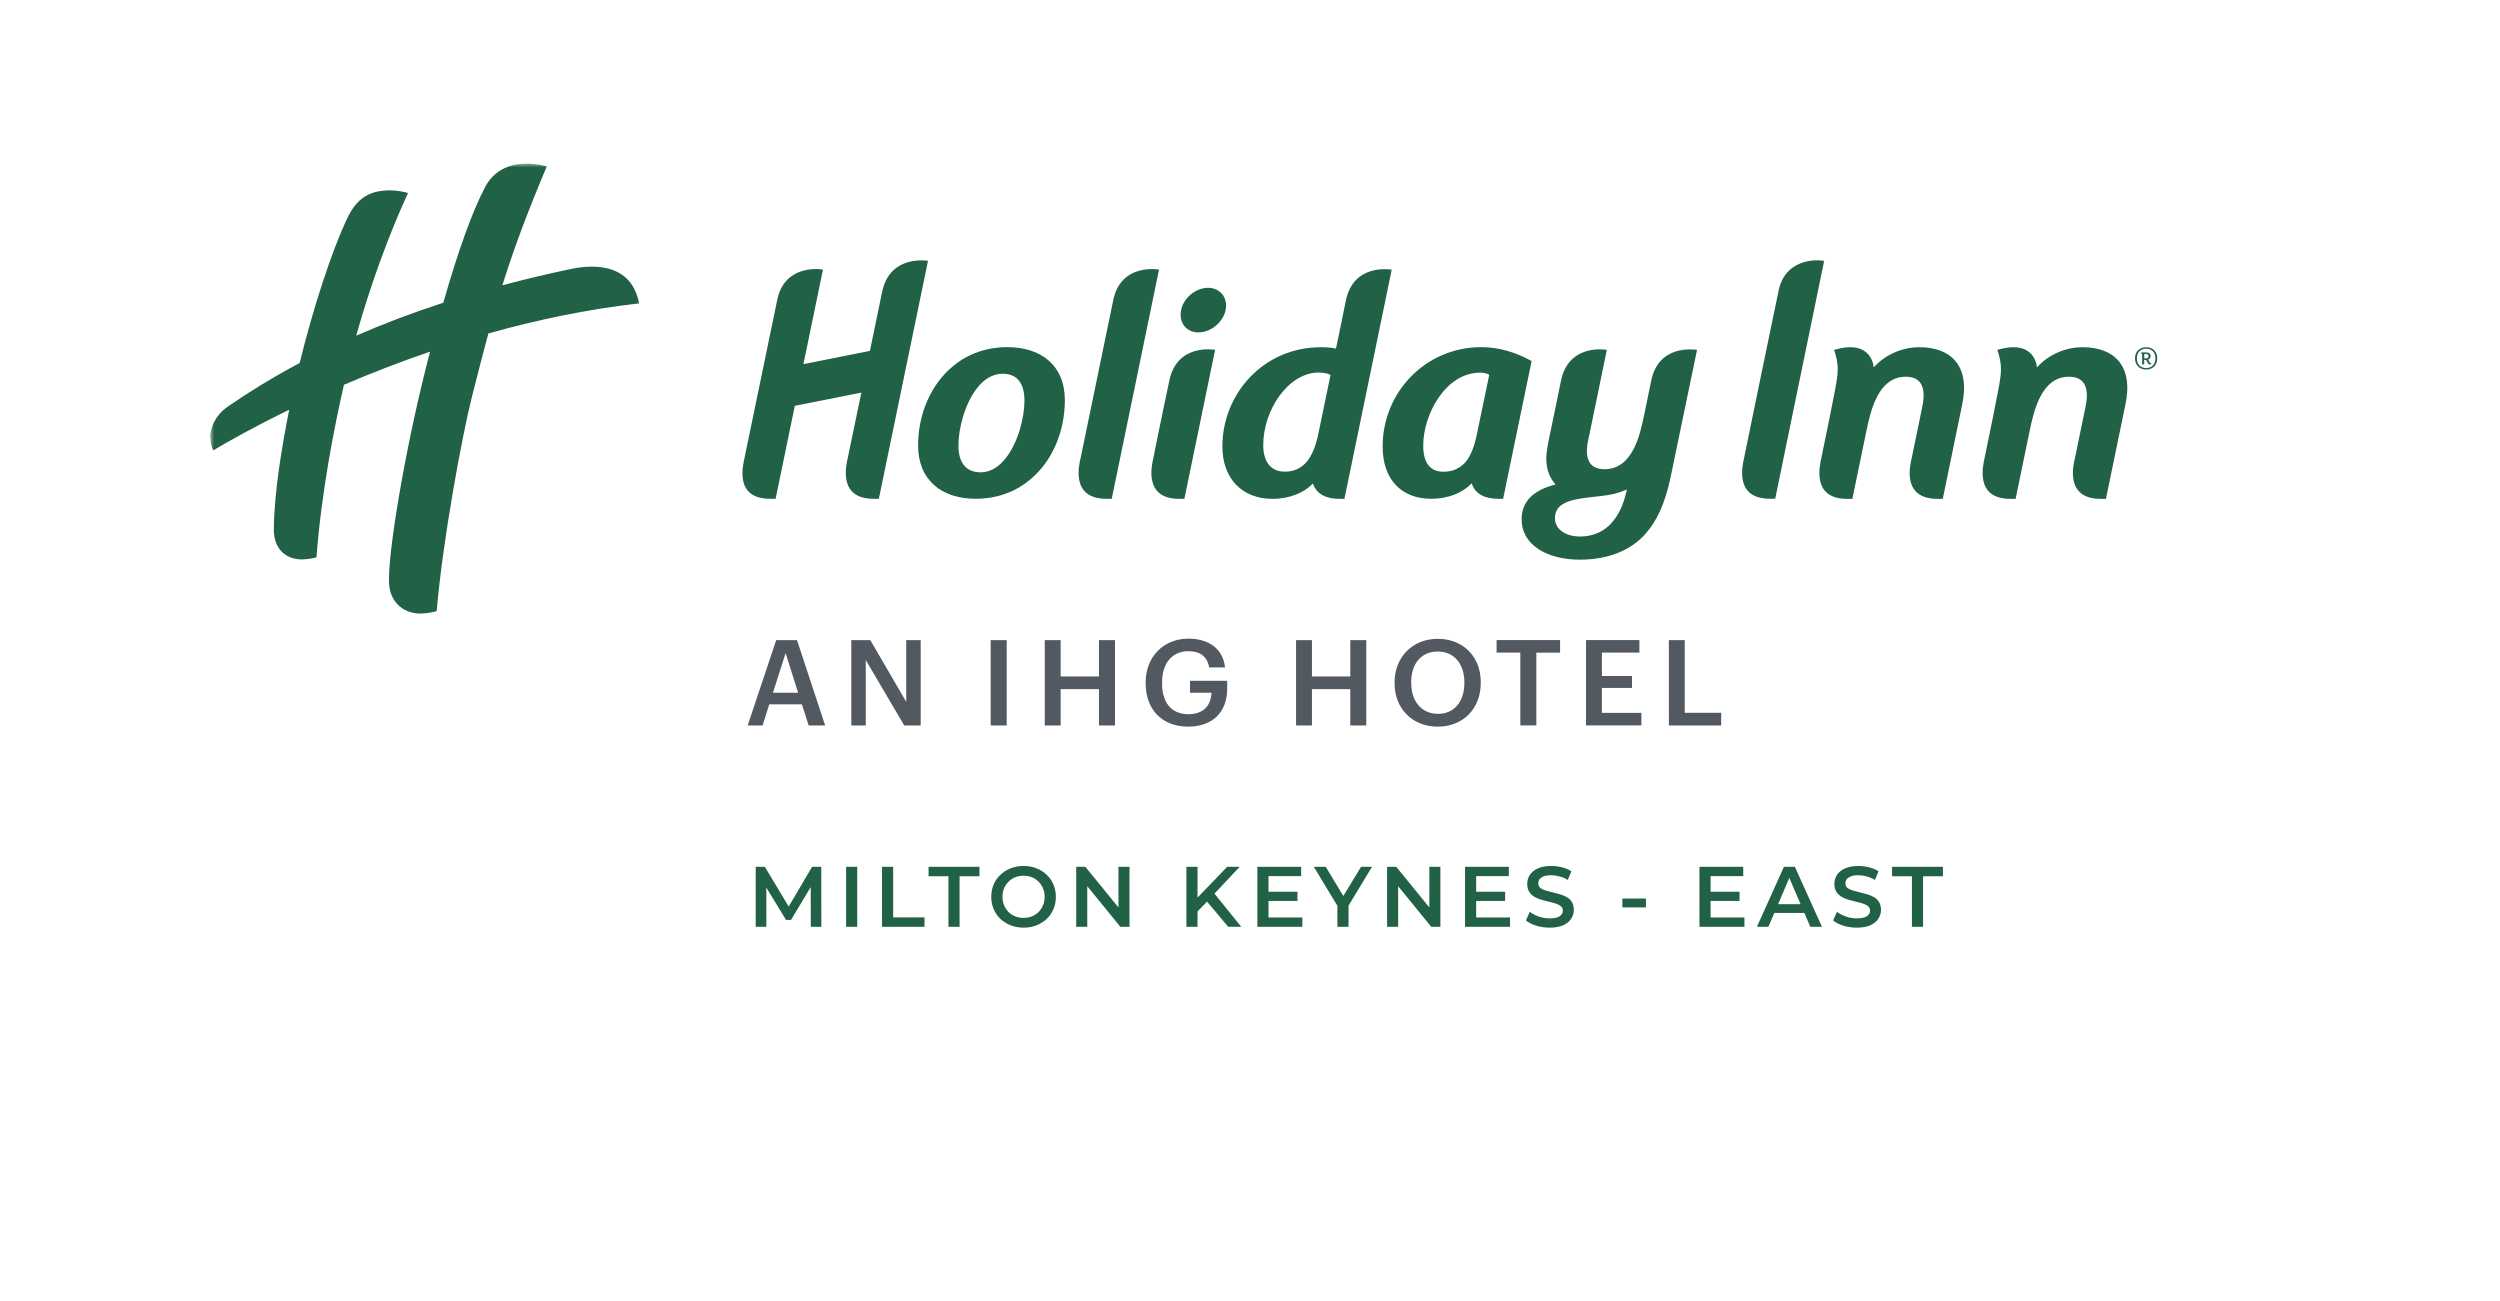 <svg width="321" height="167" viewBox="0 0 321 167" fill="none" xmlns="http://www.w3.org/2000/svg">
<g id="HI Milton Keynes - East">
<rect width="321" height="167" fill="white"/>
<g id="Group">
<g id="Clip path group">
<mask id="mask0_33_101" style="mask-type:luminance" maskUnits="userSpaceOnUse" x="27" y="21" width="259" height="116">
<g id="SVGID_00000091725349555174540020000007745392540541879950_">
<path id="Vector" d="M286 21H27V136.306H286V21Z" fill="white"/>
</g>
</mask>
<g mask="url(#mask0_33_101)">
<g id="Group_2">
<path id="Vector_2" d="M62.707 42.817C68.769 41.11 75.298 39.72 82.059 38.953C80.96 33.124 74.923 34.19 73.257 34.548C70.193 35.19 67.279 35.889 64.506 36.63C65.955 31.992 67.637 27.479 70.201 21.366C69.135 21.083 67.936 20.909 66.579 21.075C65.047 21.267 63.331 22.049 62.299 23.998C60.658 27.12 58.877 32.025 56.92 38.87C52.873 40.186 49.159 41.602 45.736 43.1C47.535 36.68 49.891 30.21 52.39 24.781C51.865 24.614 50.857 24.439 50.133 24.439C47.36 24.439 45.753 25.488 44.495 28.211C42.53 32.442 40.207 39.57 38.475 46.606C35.094 48.405 32.046 50.278 29.265 52.194C27.541 53.384 27.117 54.95 27.017 55.658C26.942 56.157 27.042 57.198 27.375 57.831C29.257 56.707 32.629 54.8 37.134 52.61C36.235 57.082 35.186 63.277 35.161 67.999C35.152 70.413 36.635 71.829 38.766 71.829C39.349 71.829 40.507 71.663 40.64 71.529C41.256 63.244 42.913 54.867 44.162 49.404C47.51 47.972 51.224 46.514 55.221 45.149C55.121 45.524 55.029 45.89 54.929 46.273C51.848 58.322 49.783 71.305 49.95 74.835C50.091 77.692 52.19 78.782 53.972 78.782C54.53 78.782 55.67 78.624 56.07 78.449C56.82 69.614 59.268 56.241 60.567 51.061C61.35 47.972 62.032 45.29 62.707 42.817Z" fill="#216145"/>
<path id="Vector_3" d="M214.287 93.15H220.999V91.526H216.319V82.192H214.279L214.287 93.15ZM99.664 82.192L96 93.15H97.915L98.773 90.435H102.962L103.836 93.15H105.951L102.337 82.192H99.664ZM99.248 88.945L100.871 83.857L102.479 88.945H99.248ZM111.747 82.192H109.307V93.15H111.164V84.748L116.102 93.15H118.217V82.192H116.36V90.119L111.747 82.192ZM129.259 82.192H127.202V93.15H129.259V82.192ZM136.187 82.192H134.147V93.15H136.187V88.487H141.108V93.15H143.165V82.192H141.108V86.855H136.187V82.192ZM147.104 87.612V87.737C147.104 90.968 149.069 93.3 152.575 93.3C155.673 93.3 157.571 91.46 157.571 88.429V87.413H152.8V88.945H155.556C155.498 90.46 154.648 91.701 152.6 91.701C150.301 91.701 149.211 90.094 149.211 87.746V87.621C149.211 85.214 150.451 83.615 152.6 83.615C154.024 83.615 155.006 84.24 155.256 85.697H157.296C157.005 83.074 154.923 82 152.575 82C149.377 82.017 147.104 84.348 147.104 87.612ZM168.455 82.192H166.415V93.15H168.455V88.487H173.376V93.15H175.433V82.192H173.376V86.855H168.455V82.192ZM179.064 87.612V87.737C179.064 90.893 181.254 93.3 184.609 93.3C187.965 93.3 190.13 90.893 190.13 87.688V87.563C190.13 84.34 187.882 82.025 184.609 82.025C181.337 82.025 179.064 84.407 179.064 87.612ZM181.195 87.596C181.195 85.231 182.469 83.657 184.618 83.657C186.766 83.657 188.024 85.331 188.024 87.579V87.704C188.024 90.077 186.725 91.659 184.651 91.659C182.578 91.659 181.204 90.111 181.204 87.721L181.195 87.596ZM200.314 82.183H192.162V83.79H195.21V93.142H197.267V83.799H200.314V82.183ZM210.499 82.183H203.645V93.142H210.757V91.535H205.686V88.329H209.549V86.796H205.686V83.79H210.499V82.183Z" fill="#525961"/>
<path id="Vector_4" d="M276.99 46.015C276.99 45.166 276.432 44.583 275.566 44.583C274.7 44.583 274.134 45.166 274.134 46.015C274.134 46.864 274.7 47.447 275.566 47.447C276.432 47.447 276.99 46.864 276.99 46.015ZM276.757 46.015C276.757 46.789 276.274 47.256 275.566 47.256C274.858 47.256 274.375 46.789 274.375 46.015C274.375 45.24 274.858 44.774 275.566 44.774C276.274 44.774 276.757 45.24 276.757 46.015ZM276.016 46.531L275.816 46.173C276.032 46.106 276.141 45.948 276.141 45.715C276.141 45.399 275.899 45.249 275.549 45.249H274.933V45.449H275.058V46.789H275.316V46.215H275.558L275.808 46.648C275.874 46.764 275.941 46.798 276.057 46.798C276.107 46.798 276.166 46.773 276.207 46.748L276.224 46.564C276.191 46.589 276.141 46.598 276.107 46.598C276.074 46.598 276.049 46.589 276.016 46.531ZM275.549 46.015H275.325V45.449H275.516C275.758 45.449 275.874 45.515 275.874 45.723C275.874 45.89 275.791 46.015 275.549 46.015ZM272.893 51.994C274.001 46.839 271.319 44.583 267.43 44.583C264.974 44.583 262.884 45.69 261.543 47.172C261.543 47.172 261.368 43.45 256.455 44.932C257.346 47.539 256.855 48.455 255.864 53.709L254.823 58.789C254.648 59.663 253.491 64.052 258.121 64.052H258.804L260.627 55.225C261.135 52.86 262.076 48.371 265.657 48.371C267.439 48.371 268.346 49.479 267.789 52.194L266.431 58.78C266.24 59.621 265.066 64.052 269.72 64.052H270.403L272.893 51.994ZM251.934 51.994C253.041 46.839 250.36 44.583 246.471 44.583C244.014 44.583 241.924 45.69 240.584 47.172C240.584 47.172 240.409 43.45 235.496 44.932C236.387 47.539 235.895 48.455 234.905 53.709L233.864 58.789C233.689 59.663 232.531 64.052 237.161 64.052H237.844L239.668 55.225C240.176 52.86 241.117 48.371 244.697 48.371C246.479 48.371 247.387 49.479 246.829 52.194L245.472 58.78C245.28 59.621 244.106 64.052 248.761 64.052H249.452L251.934 51.994ZM227.935 64.043L234.222 33.491C233.023 33.283 229.234 33.308 228.384 37.271C227.618 40.844 223.946 58.772 223.946 58.772C223.713 59.796 222.697 64.035 227.235 64.035L227.935 64.043ZM214.511 61.245L217.9 44.924C217.401 44.857 212.971 44.258 212.021 48.854C211.68 50.52 211.081 53.418 211.081 53.418C210.581 55.774 209.648 60.246 206.034 60.246C202.812 60.246 203.894 56.69 204.086 55.758L206.317 44.924C205.851 44.824 201.388 44.274 200.438 48.854C199.689 52.485 199.131 55.266 199.048 55.591C198.973 55.916 198.54 57.881 198.54 58.847C198.54 60.238 198.964 61.353 199.739 62.211C196.766 62.944 195.375 64.484 195.375 66.691C195.375 69.939 198.59 71.862 202.862 71.862C206.534 71.862 209.44 70.63 211.28 68.54C212.796 66.841 213.82 64.526 214.511 61.245ZM208.899 62.844L208.699 63.635C208.316 65.151 207.616 66.5 206.617 67.466C205.651 68.382 204.335 68.89 202.903 68.89C201.121 68.89 199.656 68.04 199.656 66.533C199.656 64.609 201.546 64.135 204.335 63.827C206.309 63.61 207.383 63.519 208.899 62.844ZM193.002 64.043L196.658 46.356C194.693 45.282 192.603 44.574 190.179 44.574C183.135 44.574 177.53 50.27 177.53 57.348C177.53 61.495 179.887 64.043 183.759 64.043C186.082 64.043 187.914 63.185 188.964 62.053C189.413 63.502 190.779 64.043 192.319 64.043H193.002ZM191.22 48.122L189.596 55.924C189.297 57.315 188.864 58.514 188.172 59.33C187.481 60.104 186.582 60.571 185.341 60.571C183.601 60.571 182.743 59.413 182.743 57.206C182.743 53.26 185.574 47.847 190.071 47.847C190.529 47.839 190.904 47.963 191.22 48.122ZM172.626 64.052L178.696 34.623C178.288 34.573 173.741 33.899 172.801 38.637C172.343 40.944 171.493 44.991 171.535 44.757C171.077 44.649 170.336 44.583 169.603 44.583C162.217 44.583 156.954 50.578 156.954 57.315C156.954 61.453 159.502 64.052 163.374 64.052C165.697 64.052 167.504 63.21 168.579 62.078C169.028 63.485 170.377 64.052 171.926 64.052H172.626ZM170.844 48.13L169.228 55.916C168.92 57.306 168.454 58.506 167.763 59.322C167.063 60.096 166.205 60.562 164.973 60.562C163.233 60.562 162.2 59.363 162.2 57.157C162.2 52.668 165.398 47.83 169.345 47.83C169.919 47.839 170.577 47.972 170.844 48.13ZM157.429 39.236C157.429 37.888 156.421 36.955 155.114 36.955C153.332 36.955 151.591 38.587 151.591 40.402C151.591 41.751 152.557 42.684 153.865 42.684C155.647 42.684 157.429 41.06 157.429 39.236ZM150.159 48.796C149.135 53.568 148.094 58.789 148.094 58.789C147.911 59.63 146.77 64.052 151.391 64.052H152.074L156.021 44.916C155.846 44.891 151.167 44.1 150.159 48.796ZM142.748 64.043L148.818 34.615C148.818 34.615 143.93 33.707 142.939 38.545C141.94 43.425 138.759 58.78 138.759 58.78C138.559 59.621 137.418 64.043 142.04 64.043H142.748ZM136.727 51.386C136.727 46.864 133.629 44.574 129.341 44.574C126.626 44.574 124.228 45.465 122.413 46.981C119.548 49.304 117.883 53.135 117.883 57.19C117.883 61.712 120.981 64.043 125.277 64.043C127.992 64.043 130.382 63.152 132.197 61.637C135.07 59.322 136.727 55.458 136.727 51.386ZM131.539 51.436C131.539 53.609 130.732 56.815 129.141 58.822C128.292 59.904 127.209 60.646 125.927 60.646C123.87 60.646 123.062 59.213 123.062 57.198C123.062 55.033 123.878 51.819 125.469 49.812C126.318 48.721 127.442 47.988 128.725 47.988C130.773 47.988 131.539 49.421 131.539 51.436ZM112.845 64.043L119.157 33.491C119.157 33.491 114.26 32.616 113.261 37.496C113.028 38.612 112.52 41.052 111.696 45.057L103.16 46.756L105.667 34.615C104.892 34.473 100.662 34.14 99.788 38.545C99.513 39.928 95.599 58.78 95.599 58.78C95.399 59.763 94.259 64.043 98.88 64.043H99.588L102.053 52.11L110.597 50.412C109.747 54.508 108.856 58.78 108.856 58.78C108.665 59.63 107.532 64.043 112.154 64.043H112.845Z" fill="#216145"/>
</g>
</g>
</g>
</g>
<g id="hotel-address">
<path id="Milton Keynes - East" d="M97.034 119V111.3H98.211L101.577 116.921H100.961L104.272 111.3H105.449L105.46 119H104.107L104.096 113.423H104.382L101.566 118.12H100.928L98.068 113.423H98.398V119H97.034ZM108.64 119V111.3H110.07V119H108.64ZM113.253 119V111.3H114.683V117.79H118.709V119H113.253ZM121.78 119V112.51H119.228V111.3H125.762V112.51H123.21V119H121.78ZM131.436 119.11C130.834 119.11 130.281 119.011 129.775 118.813C129.269 118.615 128.829 118.34 128.455 117.988C128.081 117.629 127.791 117.211 127.586 116.734C127.38 116.25 127.278 115.722 127.278 115.15C127.278 114.578 127.38 114.054 127.586 113.577C127.791 113.093 128.081 112.675 128.455 112.323C128.829 111.964 129.269 111.685 129.775 111.487C130.281 111.289 130.831 111.19 131.425 111.19C132.026 111.19 132.576 111.289 133.075 111.487C133.581 111.685 134.021 111.964 134.395 112.323C134.769 112.675 135.058 113.093 135.264 113.577C135.469 114.054 135.572 114.578 135.572 115.15C135.572 115.722 135.469 116.25 135.264 116.734C135.058 117.218 134.769 117.636 134.395 117.988C134.021 118.34 133.581 118.615 133.075 118.813C132.576 119.011 132.03 119.11 131.436 119.11ZM131.425 117.856C131.813 117.856 132.173 117.79 132.503 117.658C132.833 117.526 133.119 117.339 133.361 117.097C133.603 116.848 133.79 116.562 133.922 116.239C134.061 115.909 134.131 115.546 134.131 115.15C134.131 114.754 134.061 114.395 133.922 114.072C133.79 113.742 133.603 113.456 133.361 113.214C133.119 112.965 132.833 112.774 132.503 112.642C132.173 112.51 131.813 112.444 131.425 112.444C131.036 112.444 130.677 112.51 130.347 112.642C130.024 112.774 129.738 112.965 129.489 113.214C129.247 113.456 129.056 113.742 128.917 114.072C128.785 114.395 128.719 114.754 128.719 115.15C128.719 115.539 128.785 115.898 128.917 116.228C129.056 116.558 129.247 116.848 129.489 117.097C129.731 117.339 130.017 117.526 130.347 117.658C130.677 117.79 131.036 117.856 131.425 117.856ZM138.187 119V111.3H139.364L144.193 117.229H143.61V111.3H145.029V119H143.852L139.023 113.071H139.606V119H138.187ZM153.609 117.185L153.532 115.491L157.569 111.3H159.175L155.82 114.864L155.028 115.733L153.609 117.185ZM152.333 119V111.3H153.763V119H152.333ZM157.701 119L154.753 115.491L155.699 114.446L159.373 119H157.701ZM162.766 114.501H166.594V115.678H162.766V114.501ZM162.876 117.801H167.221V119H161.446V111.3H167.067V112.499H162.876V117.801ZM171.722 119V115.953L172.041 116.833L168.697 111.3H170.226L172.91 115.755H172.052L174.758 111.3H176.166L172.822 116.833L173.152 115.953V119H171.722ZM178.105 119V111.3H179.282L184.111 117.229H183.528V111.3H184.947V119H183.77L178.941 113.071H179.524V119H178.105ZM189.431 114.501H193.259V115.678H189.431V114.501ZM189.541 117.801H193.886V119H188.111V111.3H193.732V112.499H189.541V117.801ZM198.967 119.11C198.365 119.11 197.79 119.026 197.24 118.857C196.69 118.681 196.253 118.457 195.931 118.186L196.426 117.075C196.734 117.317 197.115 117.519 197.57 117.68C198.024 117.841 198.49 117.922 198.967 117.922C199.37 117.922 199.696 117.878 199.946 117.79C200.195 117.702 200.378 117.585 200.496 117.438C200.613 117.284 200.672 117.112 200.672 116.921C200.672 116.686 200.587 116.499 200.419 116.36C200.25 116.213 200.03 116.1 199.759 116.019C199.495 115.931 199.198 115.85 198.868 115.777C198.545 115.704 198.219 115.619 197.889 115.524C197.566 115.421 197.269 115.293 196.998 115.139C196.734 114.978 196.517 114.765 196.349 114.501C196.18 114.237 196.096 113.9 196.096 113.489C196.096 113.071 196.206 112.69 196.426 112.345C196.653 111.993 196.994 111.714 197.449 111.509C197.911 111.296 198.494 111.19 199.198 111.19C199.66 111.19 200.118 111.249 200.573 111.366C201.027 111.483 201.423 111.652 201.761 111.872L201.31 112.983C200.965 112.778 200.609 112.627 200.243 112.532C199.876 112.429 199.524 112.378 199.187 112.378C198.791 112.378 198.468 112.426 198.219 112.521C197.977 112.616 197.797 112.741 197.68 112.895C197.57 113.049 197.515 113.225 197.515 113.423C197.515 113.658 197.595 113.848 197.757 113.995C197.925 114.134 198.142 114.244 198.406 114.325C198.677 114.406 198.978 114.486 199.308 114.567C199.638 114.64 199.964 114.725 200.287 114.82C200.617 114.915 200.914 115.04 201.178 115.194C201.449 115.348 201.665 115.557 201.827 115.821C201.995 116.085 202.08 116.419 202.08 116.822C202.08 117.233 201.966 117.614 201.739 117.966C201.519 118.311 201.178 118.589 200.716 118.802C200.254 119.007 199.671 119.11 198.967 119.11ZM208.309 116.514V115.37H211.334V116.514H208.309ZM219.53 114.501H223.358V115.678H219.53V114.501ZM219.64 117.801H223.985V119H218.21V111.3H223.831V112.499H219.64V117.801ZM225.59 119L229.055 111.3H230.463L233.939 119H232.443L229.462 112.059H230.034L227.064 119H225.59ZM227.185 117.218L227.57 116.096H231.728L232.113 117.218H227.185ZM238.406 119.11C237.804 119.11 237.229 119.026 236.679 118.857C236.129 118.681 235.692 118.457 235.37 118.186L235.865 117.075C236.173 117.317 236.554 117.519 237.009 117.68C237.463 117.841 237.929 117.922 238.406 117.922C238.809 117.922 239.135 117.878 239.385 117.79C239.634 117.702 239.817 117.585 239.935 117.438C240.052 117.284 240.111 117.112 240.111 116.921C240.111 116.686 240.026 116.499 239.858 116.36C239.689 116.213 239.469 116.1 239.198 116.019C238.934 115.931 238.637 115.85 238.307 115.777C237.984 115.704 237.658 115.619 237.328 115.524C237.005 115.421 236.708 115.293 236.437 115.139C236.173 114.978 235.956 114.765 235.788 114.501C235.619 114.237 235.535 113.9 235.535 113.489C235.535 113.071 235.645 112.69 235.865 112.345C236.092 111.993 236.433 111.714 236.888 111.509C237.35 111.296 237.933 111.19 238.637 111.19C239.099 111.19 239.557 111.249 240.012 111.366C240.466 111.483 240.862 111.652 241.2 111.872L240.749 112.983C240.404 112.778 240.048 112.627 239.682 112.532C239.315 112.429 238.963 112.378 238.626 112.378C238.23 112.378 237.907 112.426 237.658 112.521C237.416 112.616 237.236 112.741 237.119 112.895C237.009 113.049 236.954 113.225 236.954 113.423C236.954 113.658 237.034 113.848 237.196 113.995C237.364 114.134 237.581 114.244 237.845 114.325C238.116 114.406 238.417 114.486 238.747 114.567C239.077 114.64 239.403 114.725 239.726 114.82C240.056 114.915 240.353 115.04 240.617 115.194C240.888 115.348 241.104 115.557 241.266 115.821C241.434 116.085 241.519 116.419 241.519 116.822C241.519 117.233 241.405 117.614 241.178 117.966C240.958 118.311 240.617 118.589 240.155 118.802C239.693 119.007 239.11 119.11 238.406 119.11ZM245.491 119V112.51H242.939V111.3H249.473V112.51H246.921V119H245.491Z" fill="#216145"/>
</g>
</g>
</svg>
